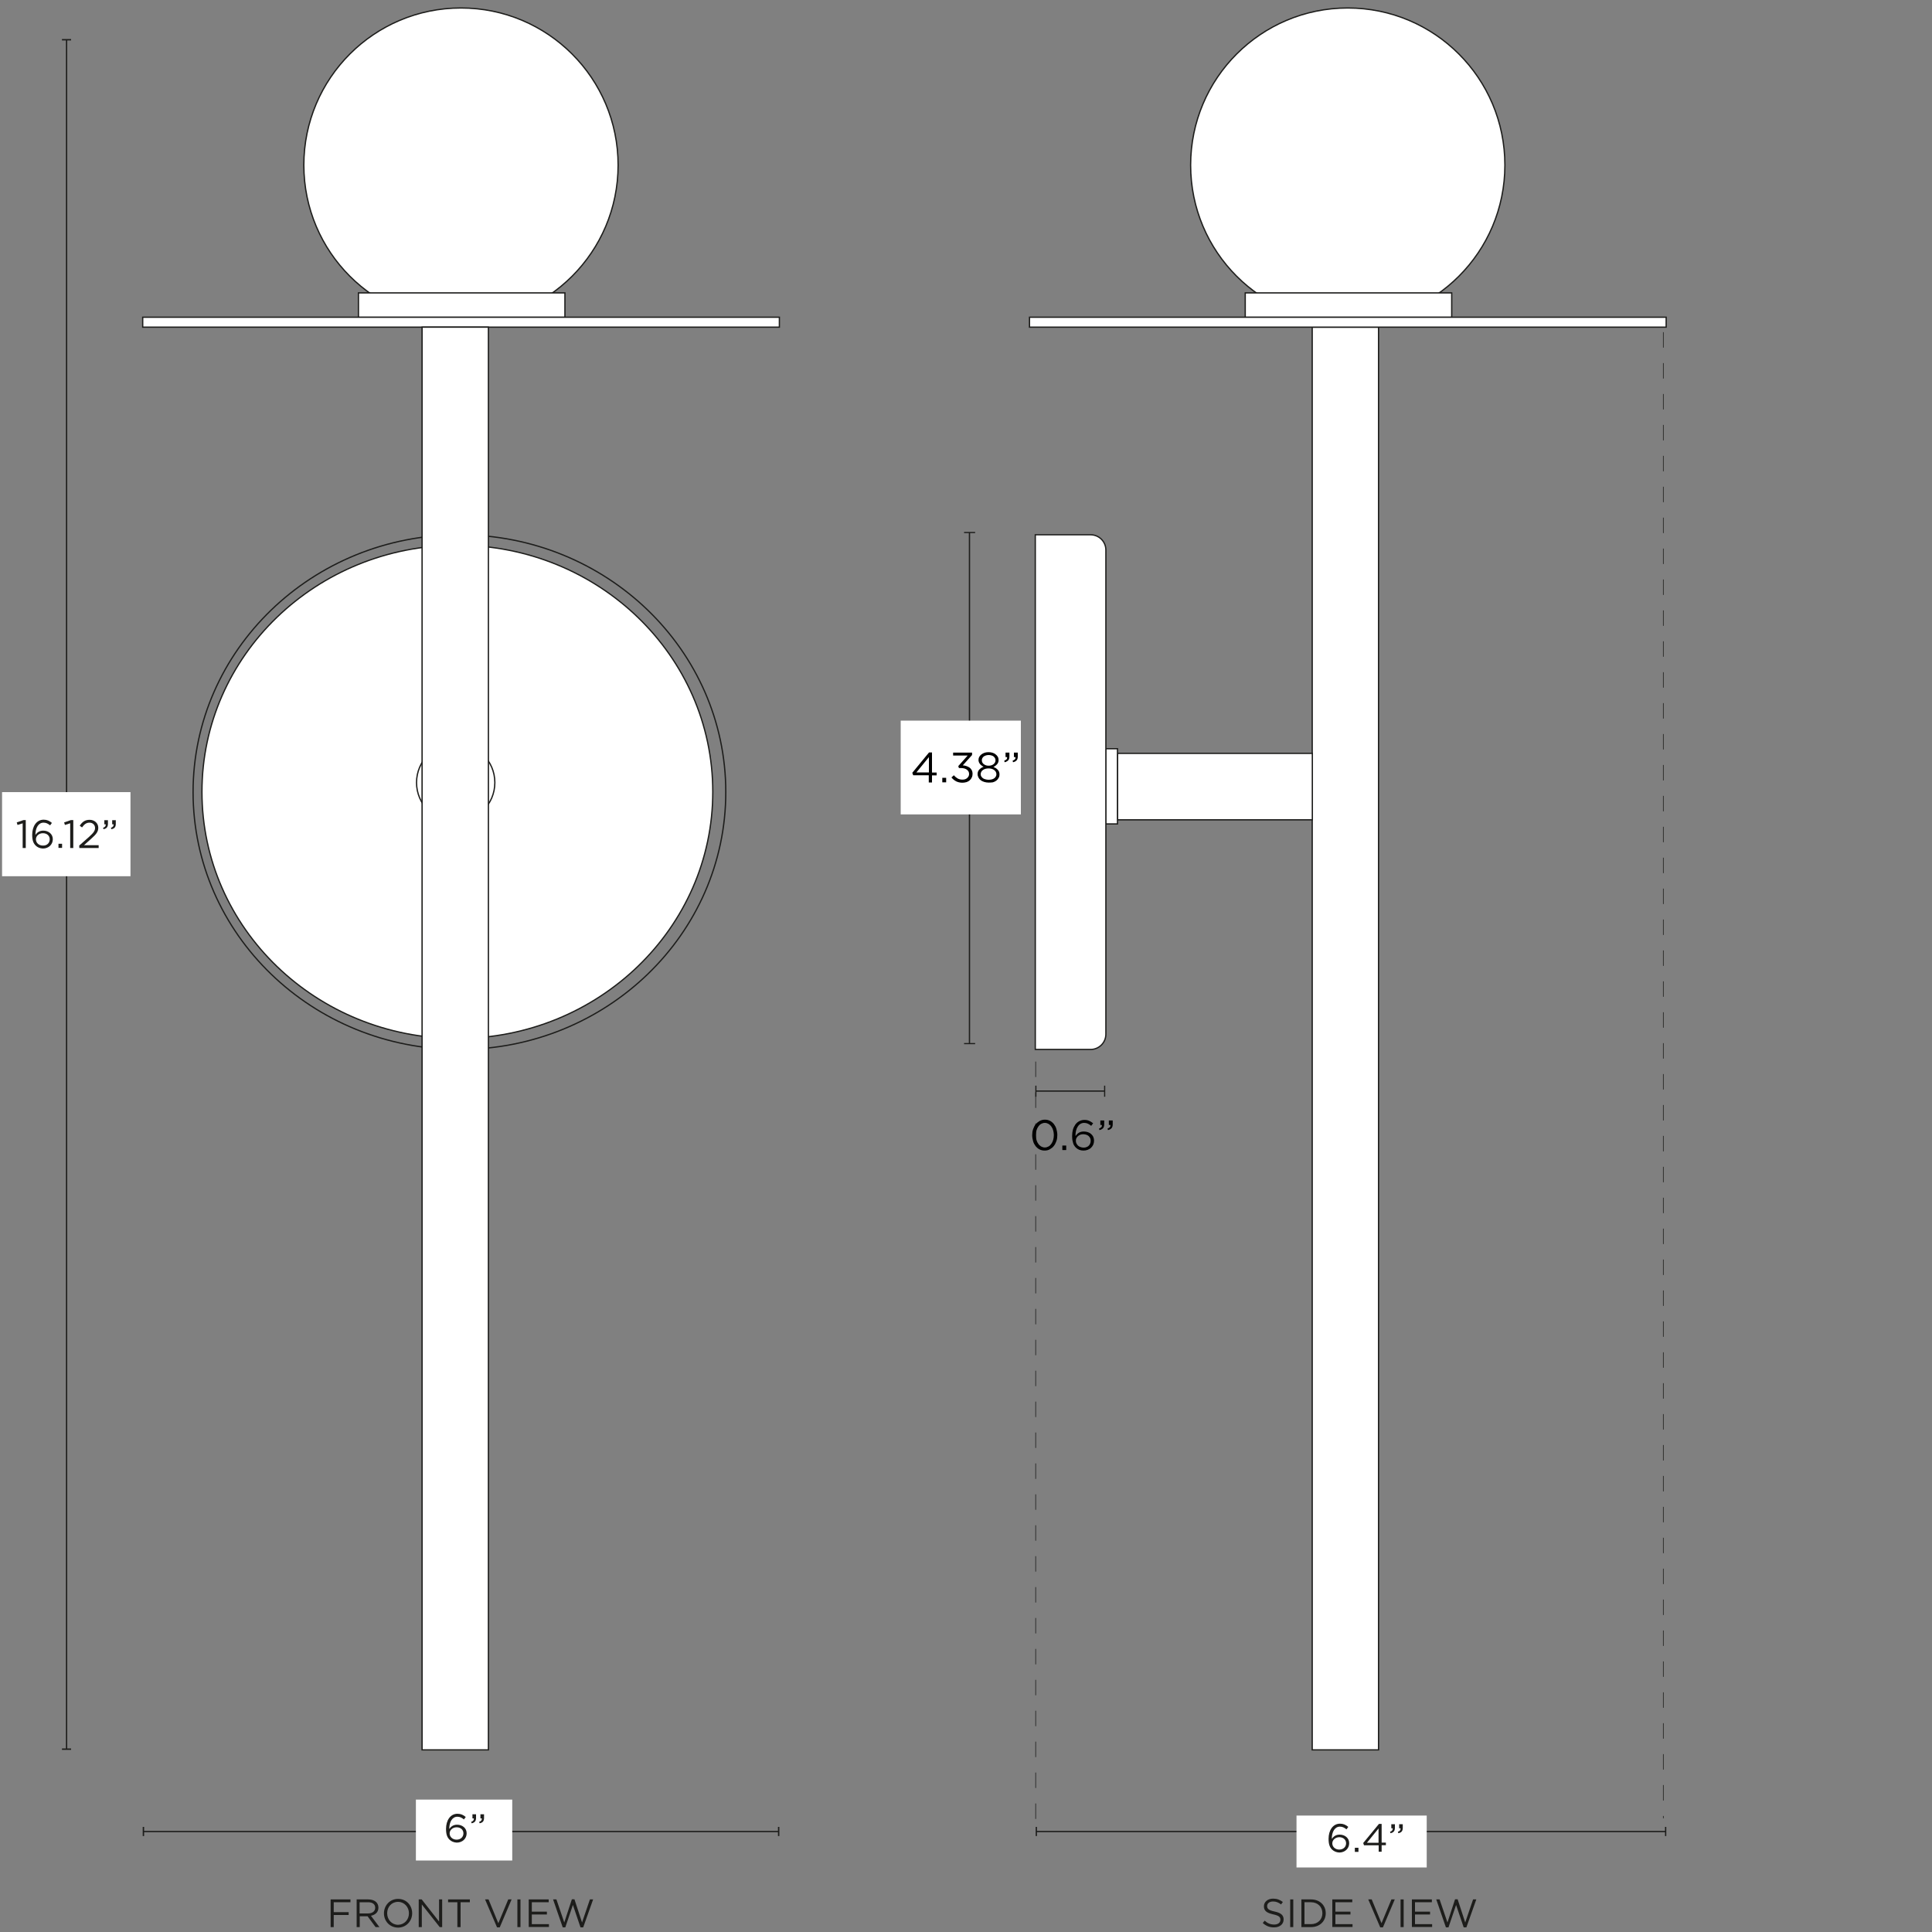 <svg xml:space="preserve" style="enable-background:new 0 0 1500 1500;" viewBox="0 0 1500 1500" height="1500px" width="1500px" y="0px" x="0px" xmlns:xlink="http://www.w3.org/1999/xlink" xmlns="http://www.w3.org/2000/svg" id="Capa_1" version="1.1">
<rect x="0" y="0" width="1500" height="1500" fill="#808080" stroke="none"/>
<style type="text/css">
	.st0{fill:#FFFFFF;stroke:#1D1D1B;stroke-miterlimit:10;}
	.st1{fill:none;stroke:#1D1D1B;stroke-miterlimit:10;}
	.st2{fill:#1D1D1B;}
	.st3{fill:#FFFFFF;}
	.st4{fill:none;stroke:#1D1D1B;stroke-width:0.5;stroke-miterlimit:10;stroke-dasharray:12;}
</style>
<circle r="122" cy="128.2" cx="357.9" class="st0"></circle>
<ellipse ry="199.8" rx="206.8" cy="615" cx="356.7" class="st1"></ellipse>
<ellipse ry="191.5" rx="198.3" cy="614.8" cx="355.1" class="st0"></ellipse>
<circle r="30.4" cy="607.6" cx="353.8" class="st0"></circle>
<rect height="19" width="160.3" class="st0" y="227.4" x="278.3"></rect>
<rect height="7.7" width="494.3" class="st0" y="246.3" x="110.8"></rect>
<rect height="1104.6" width="51.5" class="st0" y="254" x="327.7"></rect>
<rect height="1104.6" width="51.5" class="st0" y="254" x="1018.8"></rect>
<rect height="51.6" width="151.2" class="st0" y="584.9" x="867.7"></rect>
<rect height="58.4" width="9.2" class="st0" y="581.3" x="858.4"></rect>
<path d="M803.8,415.2h42.9c6.6,0,11.9,5.3,11.9,11.9v375.8c0,6.6-5.3,11.9-11.9,11.9h-42.9V415.2L803.8,415.2z" class="st0"></path>
<g>
	<path d="M256.7,1474.7h15.4v2.2h-13v7.7h11.6v2.2h-11.6v9.4h-2.4V1474.7L256.7,1474.7z" class="st2"></path>
	<path d="M276.8,1474.7h9.2c2.6,0,4.8,0.8,6.1,2.1c1,1,1.7,2.5,1.7,4.2v0.1c0,3.6-2.5,5.6-5.8,6.3l6.6,8.8h-3l-6.2-8.4
		h-6.1v8.4h-2.4V1474.7z M285.8,1485.6c3.2,0,5.5-1.7,5.5-4.4v-0.1c0-2.6-2-4.2-5.5-4.2h-6.6v8.7L285.8,1485.6L285.8,1485.6z" class="st2"></path>
	<path d="M298.1,1485.5L298.1,1485.5c0-6,4.5-11.2,11-11.2s10.9,5.1,10.9,11.1v0.1c0,5.9-4.5,11.1-11,11.1
		C302.4,1496.5,298.1,1491.4,298.1,1485.5z M317.5,1485.5L317.5,1485.5c0-4.9-3.6-8.9-8.5-8.9s-8.4,3.9-8.4,8.8v0.1
		c0,4.9,3.6,8.9,8.5,8.9C314,1494.3,317.5,1490.4,317.5,1485.5z" class="st2"></path>
	<path d="M325.1,1474.7h2.3l13.5,17.2v-17.2h2.4v21.5h-1.9l-13.9-17.6v17.6h-2.4V1474.7z" class="st2"></path>
	<path d="M355.1,1476.9h-7.2v-2.2h16.9v2.2h-7.2v19.3h-2.5L355.1,1476.9L355.1,1476.9z" class="st2"></path>
	<path d="M376.6,1474.7h2.7l7.6,18.5l7.7-18.5h2.6l-9.2,21.7h-2.1L376.6,1474.7L376.6,1474.7z" class="st2"></path>
	<path d="M401.7,1474.7h2.4v21.5h-2.4V1474.7z" class="st2"></path>
	<path d="M410.5,1474.7H426v2.2h-13.1v7.3h11.7v2.2h-11.7v7.5h13.3v2.2h-15.7L410.5,1474.7L410.5,1474.7z" class="st2"></path>
	<path d="M429.4,1474.7h2.6l6.1,17.9l5.9-18h2l5.9,18l6.1-17.9h2.5l-7.7,21.7h-2.1l-5.9-17.4l-5.9,17.4h-2L429.4,1474.7
		L429.4,1474.7z" class="st2"></path>
</g>
<g>
	<path d="M980.4,1493l1.5-1.8c2.2,2,4.4,3,7.4,3s4.8-1.5,4.8-3.7v-0.1c0-2-1.1-3.1-5.6-4.1c-4.9-1.1-7.2-2.7-7.2-6.2
		v-0.1c0-3.4,3-5.9,7.1-5.9c3.1,0,5.4,0.9,7.6,2.6l-1.4,1.9c-2-1.6-4-2.3-6.2-2.3c-2.8,0-4.6,1.5-4.6,3.5v0.1c0,2,1.1,3.2,5.8,4.2
		c4.8,1,7,2.8,7,6.1v0.1c0,3.7-3.1,6.1-7.3,6.1C985.7,1496.5,982.9,1495.3,980.4,1493L980.4,1493z" class="st2"></path>
	<path d="M1001.7,1474.7h2.4v21.5h-2.4V1474.7z" class="st2"></path>
	<path d="M1010.4,1474.7h7.5c6.8,0,11.4,4.6,11.4,10.7v0.1c0,6.1-4.7,10.7-11.4,10.7h-7.5V1474.7L1010.4,1474.7z
		 M1017.8,1493.9c5.4,0,8.9-3.7,8.9-8.4v-0.1c0-4.8-3.5-8.5-8.9-8.5h-5v17L1017.8,1493.9L1017.8,1493.9z" class="st2"></path>
	<path d="M1034.4,1474.7h15.5v2.2h-13.1v7.3h11.7v2.2h-11.7v7.5h13.3v2.2h-15.7V1474.7L1034.4,1474.7z" class="st2"></path>
	<path d="M1062.3,1474.7h2.7l7.6,18.5l7.7-18.5h2.6l-9.2,21.7h-2.1L1062.3,1474.7L1062.3,1474.7z" class="st2"></path>
	<path d="M1087.4,1474.7h2.4v21.5h-2.4V1474.7z" class="st2"></path>
	<path d="M1096.2,1474.7h15.5v2.2h-13.1v7.3h11.7v2.2h-11.7v7.5h13.3v2.2h-15.7V1474.7L1096.2,1474.7z" class="st2"></path>
	<path d="M1115.1,1474.7h2.6l6.1,17.9l5.9-18h2l5.9,18l6.1-17.9h2.5l-7.7,21.7h-2.1l-5.9-17.4l-5.9,17.4h-2
		L1115.1,1474.7L1115.1,1474.7z" class="st2"></path>
</g>
<g>
	<line y2="1358.1" x2="51.7" y1="30.8" x1="51.7" class="st1"></line>
	<rect height="1.1" width="7.1" class="st2" y="30.3" x="48.1"></rect>
	<rect height="1.1" width="7.1" class="st2" y="1357.5" x="48.1"></rect>
</g>
<rect height="65.3" width="99.7" class="st3" y="615" x="1.6"></rect>
<g>
	<path d="M17.7,639.2l-4.1,1.3l-0.6-2l5.3-1.8H20v21.7h-2.4V639.2L17.7,639.2z" class="st2"></path>
	<path d="M27.7,656.5c-1.7-1.7-2.7-3.9-2.7-8.3v-0.1c0-6.5,3.3-11.7,8.9-11.7c2.6,0,4.5,0.9,6.4,2.5l-1.4,1.9
		c-1.6-1.3-3.1-2.1-5.1-2.1c-3.9,0-6.3,3.9-6.3,9.5c1.2-1.7,3-3.3,6.1-3.3c4,0,7.4,2.6,7.4,6.6v0.1c0,4.1-3.3,7.2-7.7,7.2
		C31,658.7,29.1,657.9,27.7,656.5L27.7,656.5z M38.6,651.6L38.6,651.6c0-2.7-2.1-4.7-5.3-4.7s-5.4,2.3-5.4,4.7v0.1
		c0,2.7,2.3,4.8,5.4,4.8C36.6,656.6,38.6,654.4,38.6,651.6L38.6,651.6z" class="st2"></path>
	<path d="M45.4,655.1h2.8v3.2h-2.8V655.1z" class="st2"></path>
	<path d="M54.5,639.2l-4.1,1.3l-0.6-2l5.3-1.8h1.8v21.7h-2.4V639.2L54.5,639.2z" class="st2"></path>
	<path d="M61.5,656.5l7.8-6.9c3.3-3,4.5-4.6,4.5-6.8c0-2.5-2-4.1-4.3-4.1c-2.5,0-4.1,1.3-5.8,3.7l-1.8-1.3
		c1.9-2.9,4-4.6,7.7-4.6s6.7,2.6,6.7,6.1v0.1c0,3.1-1.7,5.1-5.4,8.4l-5.7,5.1h11.4v2.2h-15L61.5,656.5L61.5,656.5z" class="st2"></path>
	<path d="M80,642.7c1.5-0.5,2.2-1.3,2.1-2.7h-1.1v-3.2h2.8v2.8c0,2.5-1.1,3.7-3.4,4.2L80,642.7L80,642.7z M86.1,642.7
		c1.5-0.5,2.2-1.3,2.1-2.7h-1.1v-3.2h2.8v2.8c0,2.5-1,3.7-3.4,4.2L86.1,642.7L86.1,642.7z" class="st2"></path>
</g>
<g>
	<line y2="1422" x2="1293.1" y1="1422" x1="804.6" class="st1"></line>
	<rect height="7.1" width="1" class="st2" y="1418.4" x="804.1"></rect>
	<rect height="7.1" width="1" class="st2" y="1418.4" x="1292.7"></rect>
</g>
<rect height="40.3" width="101.1" class="st3" y="1409.6" x="1006.6"></rect>
<g>
	<path d="M1034.2,1436c-1.7-1.7-2.7-3.9-2.7-8.3v-0.1c0-6.5,3.3-11.7,8.9-11.7c2.6,0,4.5,0.9,6.4,2.5l-1.4,1.9
		c-1.6-1.3-3.1-2.1-5.1-2.1c-3.9,0-6.3,3.9-6.3,9.5c1.2-1.7,3-3.3,6.1-3.3c4,0,7.4,2.6,7.4,6.6v0.1c0,4.1-3.3,7.2-7.7,7.2
		C1037.5,1438.2,1035.6,1437.3,1034.2,1436L1034.2,1436z M1045.1,1431.1L1045.1,1431.1c0-2.7-2.1-4.7-5.3-4.7
		c-3.1,0-5.4,2.3-5.4,4.7v0.1c0,2.7,2.3,4.8,5.4,4.8C1043.1,1436,1045.1,1433.8,1045.1,1431.1L1045.1,1431.1z" class="st2"></path>
	<path d="M1051.9,1434.6h2.8v3.2h-2.8V1434.6z" class="st2"></path>
	<path d="M1070.3,1432.7h-11.3l-0.6-1.8l12.2-14.8h2.1v14.5h3.3v2h-3.3v5.1h-2.3V1432.7L1070.3,1432.7z M1070.3,1430.7
		v-11.1l-9,11.1H1070.3z" class="st2"></path>
	<path d="M1079.2,1422.2c1.5-0.5,2.2-1.3,2.1-2.7h-1.1v-3.2h2.8v2.8c0,2.5-1.1,3.7-3.4,4.2L1079.2,1422.2L1079.2,1422.2
		z M1085.3,1422.2c1.5-0.5,2.2-1.3,2.1-2.7h-1.1v-3.2h2.8v2.8c0,2.5-1,3.7-3.4,4.2L1085.3,1422.2L1085.3,1422.2z" class="st2"></path>
</g>
<g>
	<line y2="1422" x2="604.6" y1="1422" x1="111.4" class="st1"></line>
	<rect height="7.1" width="1.1" class="st2" y="1418.4" x="110.8"></rect>
	<rect height="7.1" width="1.1" class="st2" y="1418.4" x="604"></rect>
</g>
<rect height="47.3" width="74.8" class="st3" y="1397.2" x="322.9"></rect>
<g>
	<path d="M349,1428.3c-1.7-1.7-2.7-3.9-2.7-8.3v-0.1c0-6.5,3.3-11.7,8.9-11.7c2.6,0,4.5,0.9,6.4,2.5l-1.4,1.9
		c-1.6-1.3-3.1-2.1-5.1-2.1c-3.9,0-6.3,3.9-6.3,9.5c1.2-1.7,3-3.3,6.1-3.3c4,0,7.4,2.6,7.4,6.6v0.1c0,4.1-3.3,7.2-7.7,7.2
		C352.3,1430.5,350.3,1429.6,349,1428.3L349,1428.3z M359.8,1423.4L359.8,1423.4c0-2.7-2.1-4.7-5.3-4.7s-5.4,2.3-5.4,4.7v0.1
		c0,2.7,2.3,4.8,5.4,4.8C357.8,1428.3,359.8,1426.1,359.8,1423.4L359.8,1423.4z" class="st2"></path>
	<path d="M365.8,1414.5c1.5-0.5,2.2-1.3,2.1-2.7h-1.1v-3.2h2.8v2.8c0,2.5-1.1,3.7-3.4,4.2L365.8,1414.5L365.8,1414.5z
		 M372,1414.5c1.5-0.5,2.2-1.3,2.1-2.7h-1.1v-3.2h2.8v2.8c0,2.5-1,3.7-3.4,4.2L372,1414.5L372,1414.5z" class="st2"></path>
</g>
<circle r="122" cy="128.2" cx="1046.4" class="st0"></circle>
<rect height="19" width="160.3" class="st0" y="227.4" x="966.8"></rect>
<rect height="7.7" width="494.3" class="st0" y="246.3" x="799.3"></rect>
<g>
	<line y2="810.3" x2="752.7" y1="413.4" x1="752.7" class="st1"></line>
	<rect height="0.9" width="8.6" class="st2" y="413" x="748.5"></rect>
	<rect height="0.9" width="8.6" class="st2" y="809.8" x="748.5"></rect>
</g>
<rect height="72.8" width="93.3" class="st3" y="559.5" x="699.3"></rect>
<g>
	<line y2="847.1" x2="857.6" y1="847.1" x1="804.2" class="st1"></line>
	<rect height="8.6" width="0.9" class="st2" y="842.9" x="803.8"></rect>
	<rect height="8.6" width="0.9" class="st2" y="842.9" x="857.2"></rect>
</g>
<g>
	<path d="M721.2,601.9H709l-0.7-1.9l13-15.8h2.3v15.6h3.6v2.2h-3.6v5.5h-2.5V601.9z M721.2,599.7v-11.9l-9.7,11.9H721.2z"></path>
	<path d="M731.6,603.9h3v3.5h-3V603.9z"></path>
	<path d="M747.3,607.7c-1.9,0-3.6-0.4-5-1.1c-1.4-0.8-2.6-1.7-3.6-3l1.9-1.7c0.9,1.1,1.9,1.9,2.9,2.5c1.1,0.6,2.3,0.9,3.8,0.9
		c0.7,0,1.4-0.1,2-0.3c0.6-0.2,1.1-0.5,1.6-0.9c0.4-0.4,0.8-0.9,1.1-1.4c0.3-0.5,0.4-1.2,0.4-1.8v-0.1c0-0.7-0.2-1.4-0.5-1.9
		c-0.3-0.5-0.8-1-1.3-1.4c-0.6-0.4-1.3-0.7-2-0.9c-0.8-0.2-1.7-0.3-2.6-0.3h-1.5l-0.5-1.5l7.3-8.2h-11.3v-2.3h14.7v1.9l-7.2,8
		c1,0.1,2,0.3,2.9,0.6c0.9,0.3,1.7,0.7,2.4,1.2s1.2,1.2,1.7,2c0.4,0.8,0.6,1.7,0.6,2.7v0.1c0,1-0.2,2-0.6,2.8
		c-0.4,0.9-0.9,1.6-1.6,2.2c-0.7,0.6-1.5,1.1-2.4,1.4C749.4,607.5,748.4,607.7,747.3,607.7z"></path>
	<path d="M767.6,607.6c-1.2,0-2.4-0.2-3.4-0.5c-1.1-0.3-2-0.8-2.7-1.3c-0.8-0.6-1.4-1.3-1.8-2.1c-0.4-0.8-0.7-1.7-0.7-2.6v-0.1
		c0-1.4,0.4-2.5,1.3-3.5c0.9-0.9,2-1.7,3.4-2.2c-0.5-0.2-1-0.5-1.5-0.9c-0.5-0.3-0.9-0.7-1.3-1.2c-0.4-0.4-0.6-0.9-0.9-1.5
		c-0.2-0.5-0.3-1.2-0.3-1.8V590c0-0.9,0.2-1.7,0.6-2.4c0.4-0.7,1-1.4,1.7-1.9c0.7-0.5,1.5-1,2.5-1.3c1-0.3,2-0.4,3-0.4
		s2.1,0.1,3,0.4c1,0.3,1.8,0.7,2.5,1.3c0.7,0.5,1.3,1.2,1.7,1.9c0.4,0.7,0.6,1.6,0.6,2.4v0.1c0,0.7-0.1,1.3-0.3,1.8
		c-0.2,0.5-0.5,1-0.9,1.5c-0.4,0.4-0.8,0.8-1.3,1.2c-0.5,0.3-1,0.6-1.5,0.9c1.4,0.5,2.5,1.2,3.4,2.2s1.3,2.1,1.3,3.5v0.1
		c0,1-0.2,1.9-0.7,2.7c-0.4,0.8-1,1.5-1.8,2.1c-0.8,0.6-1.7,1-2.7,1.3C770,607.5,768.8,607.6,767.6,607.6z M767.6,605.4
		c0.9,0,1.8-0.1,2.5-0.3c0.7-0.2,1.4-0.5,1.9-0.9c0.5-0.4,0.9-0.8,1.2-1.4c0.3-0.5,0.4-1.1,0.4-1.7V601c0-0.6-0.2-1.2-0.5-1.8
		c-0.3-0.5-0.7-1-1.3-1.4c-0.5-0.4-1.2-0.7-1.9-0.9c-0.7-0.2-1.5-0.3-2.4-0.3c-0.8,0-1.6,0.1-2.4,0.3c-0.7,0.2-1.4,0.5-1.9,0.9
		c-0.6,0.4-1,0.8-1.3,1.4c-0.3,0.5-0.5,1.1-0.5,1.8v0.1c0,0.6,0.1,1.1,0.4,1.6c0.3,0.5,0.7,1,1.2,1.4c0.5,0.4,1.1,0.7,1.9,0.9
		C765.8,605.3,766.7,605.4,767.6,605.4z M767.6,594.5c0.7,0,1.4-0.1,2.1-0.3c0.6-0.2,1.2-0.5,1.7-0.9s0.8-0.8,1.1-1.3
		c0.3-0.5,0.4-1.1,0.4-1.7v-0.1c0-0.6-0.1-1.1-0.4-1.6c-0.3-0.5-0.6-0.9-1.1-1.3c-0.5-0.4-1-0.6-1.7-0.8c-0.6-0.2-1.3-0.3-2.1-0.3
		c-0.7,0-1.4,0.1-2.1,0.3c-0.6,0.2-1.2,0.5-1.7,0.8c-0.5,0.4-0.8,0.8-1.1,1.3c-0.3,0.5-0.4,1-0.4,1.6v0.1c0,0.6,0.1,1.2,0.4,1.7
		c0.3,0.5,0.6,1,1.1,1.3c0.5,0.4,1,0.6,1.7,0.9C766.2,594.4,766.9,594.5,767.6,594.5z"></path>
	<path d="M779.7,590.6c0.8-0.3,1.4-0.7,1.8-1.1c0.4-0.4,0.5-1,0.4-1.7h-1.2v-3.5h3v3c0,1.3-0.3,2.4-0.9,3s-1.5,1.2-2.8,1.5
		L779.7,590.6z M786.2,590.6c0.8-0.3,1.4-0.7,1.8-1.1c0.4-0.4,0.5-1,0.4-1.7h-1.2v-3.5h3v3c0,1.3-0.3,2.4-0.9,3
		c-0.6,0.7-1.5,1.2-2.8,1.5L786.2,590.6z"></path>
</g>
<line y2="1421.4" x2="804.1" y1="824.2" x1="804.1" class="st4"></line>
<line y2="1411.7" x2="1291.4" y1="257.9" x1="1291.4" class="st4"></line>
<g>
	<path d="M811.1,893.3c-1.5,0-2.8-0.3-4-0.9c-1.2-0.6-2.2-1.5-3.1-2.6c-0.8-1.1-1.5-2.3-1.9-3.8c-0.4-1.4-0.7-3-0.7-4.6v-0.1
		c0-1.6,0.2-3.1,0.7-4.6c0.5-1.4,1.1-2.7,2-3.8s1.9-1.9,3.1-2.6c1.2-0.6,2.5-1,4-1c1.5,0,2.8,0.3,4,0.9c1.2,0.6,2.2,1.5,3.1,2.6
		c0.8,1.1,1.5,2.3,1.9,3.8s0.7,3,0.7,4.6v0.1c0,1.6-0.2,3.2-0.7,4.6c-0.5,1.4-1.1,2.7-2,3.8c-0.8,1.1-1.9,1.9-3.1,2.6
		C813.9,893,812.6,893.3,811.1,893.3z M811.2,890.9c1.1,0,2-0.3,2.9-0.8c0.9-0.5,1.6-1.2,2.2-2.1c0.6-0.9,1.1-1.9,1.4-3
		c0.3-1.2,0.5-2.4,0.5-3.6v-0.1c0-1.3-0.2-2.5-0.5-3.6c-0.3-1.2-0.8-2.2-1.4-3c-0.6-0.9-1.4-1.6-2.2-2.1c-0.9-0.5-1.8-0.8-2.9-0.8
		c-1.1,0-2,0.3-2.9,0.8c-0.9,0.5-1.6,1.2-2.2,2.1c-0.6,0.9-1.1,1.9-1.4,3c-0.3,1.1-0.5,2.3-0.5,3.6v0.1c0,1.3,0.2,2.5,0.5,3.6
		c0.3,1.2,0.8,2.2,1.4,3c0.6,0.9,1.4,1.6,2.2,2.1C809.2,890.6,810.1,890.9,811.2,890.9z"></path>
	<path d="M824.8,889.4h3v3.5h-3V889.4z"></path>
	<path d="M841.3,893.3c-1.3,0-2.4-0.2-3.4-0.6c-1-0.4-1.9-1-2.6-1.7c-0.5-0.5-0.9-1-1.2-1.5c-0.4-0.5-0.7-1.2-0.9-1.9
		c-0.2-0.7-0.4-1.5-0.6-2.4c-0.1-0.9-0.2-1.9-0.2-3.1V882c0-1.8,0.2-3.4,0.6-4.9c0.4-1.5,1.1-2.8,1.9-4c0.8-1.1,1.8-2,3-2.6
		c1.2-0.6,2.5-1,4-1c1.4,0,2.6,0.2,3.7,0.7c1.1,0.5,2.1,1.1,3.1,1.9l-1.5,2c-0.9-0.7-1.7-1.3-2.6-1.7c-0.9-0.4-1.8-0.6-2.9-0.6
		c-1.1,0-2.1,0.3-2.9,0.8c-0.8,0.5-1.6,1.3-2.1,2.2c-0.6,0.9-1,2-1.3,3.2c-0.3,1.2-0.4,2.4-0.4,3.7v0.3c0.8-1.1,1.7-2,2.7-2.6
		c1.1-0.6,2.3-0.9,3.8-0.9c1.1,0,2.1,0.2,3.1,0.5c1,0.3,1.8,0.8,2.5,1.4c0.7,0.6,1.3,1.4,1.7,2.2c0.4,0.9,0.6,1.9,0.6,2.9v0.1
		c0,1.1-0.2,2.1-0.6,3.1c-0.4,0.9-1,1.7-1.7,2.4c-0.7,0.7-1.6,1.2-2.6,1.6C843.5,893.1,842.4,893.3,841.3,893.3z M841.3,891
		c0.9,0,1.6-0.1,2.3-0.4c0.7-0.3,1.3-0.6,1.7-1.1c0.5-0.5,0.9-1,1.1-1.7c0.3-0.6,0.4-1.3,0.4-2.1v-0.1c0-0.7-0.1-1.4-0.4-2
		s-0.7-1.1-1.2-1.6c-0.5-0.4-1.1-0.8-1.8-1s-1.5-0.4-2.3-0.4c-0.9,0-1.6,0.1-2.4,0.4c-0.7,0.3-1.3,0.7-1.8,1.1
		c-0.5,0.5-0.9,1-1.2,1.6s-0.4,1.2-0.4,1.9v0.1c0,0.7,0.1,1.4,0.4,2c0.3,0.6,0.7,1.2,1.2,1.7c0.5,0.5,1.1,0.8,1.8,1.1
		C839.7,890.9,840.5,891,841.3,891z"></path>
	<path d="M853.3,876.2c0.8-0.3,1.4-0.7,1.8-1.1c0.4-0.4,0.5-1,0.4-1.7h-1.2v-3.5h3v3c0,1.3-0.3,2.4-0.9,3c-0.6,0.7-1.5,1.2-2.8,1.5
		L853.3,876.2z M859.9,876.2c0.8-0.3,1.4-0.7,1.8-1.1c0.4-0.4,0.5-1,0.4-1.7h-1.2v-3.5h3v3c0,1.3-0.3,2.4-0.9,3
		c-0.6,0.7-1.5,1.2-2.8,1.5L859.9,876.2z"></path>
</g>
</svg>
